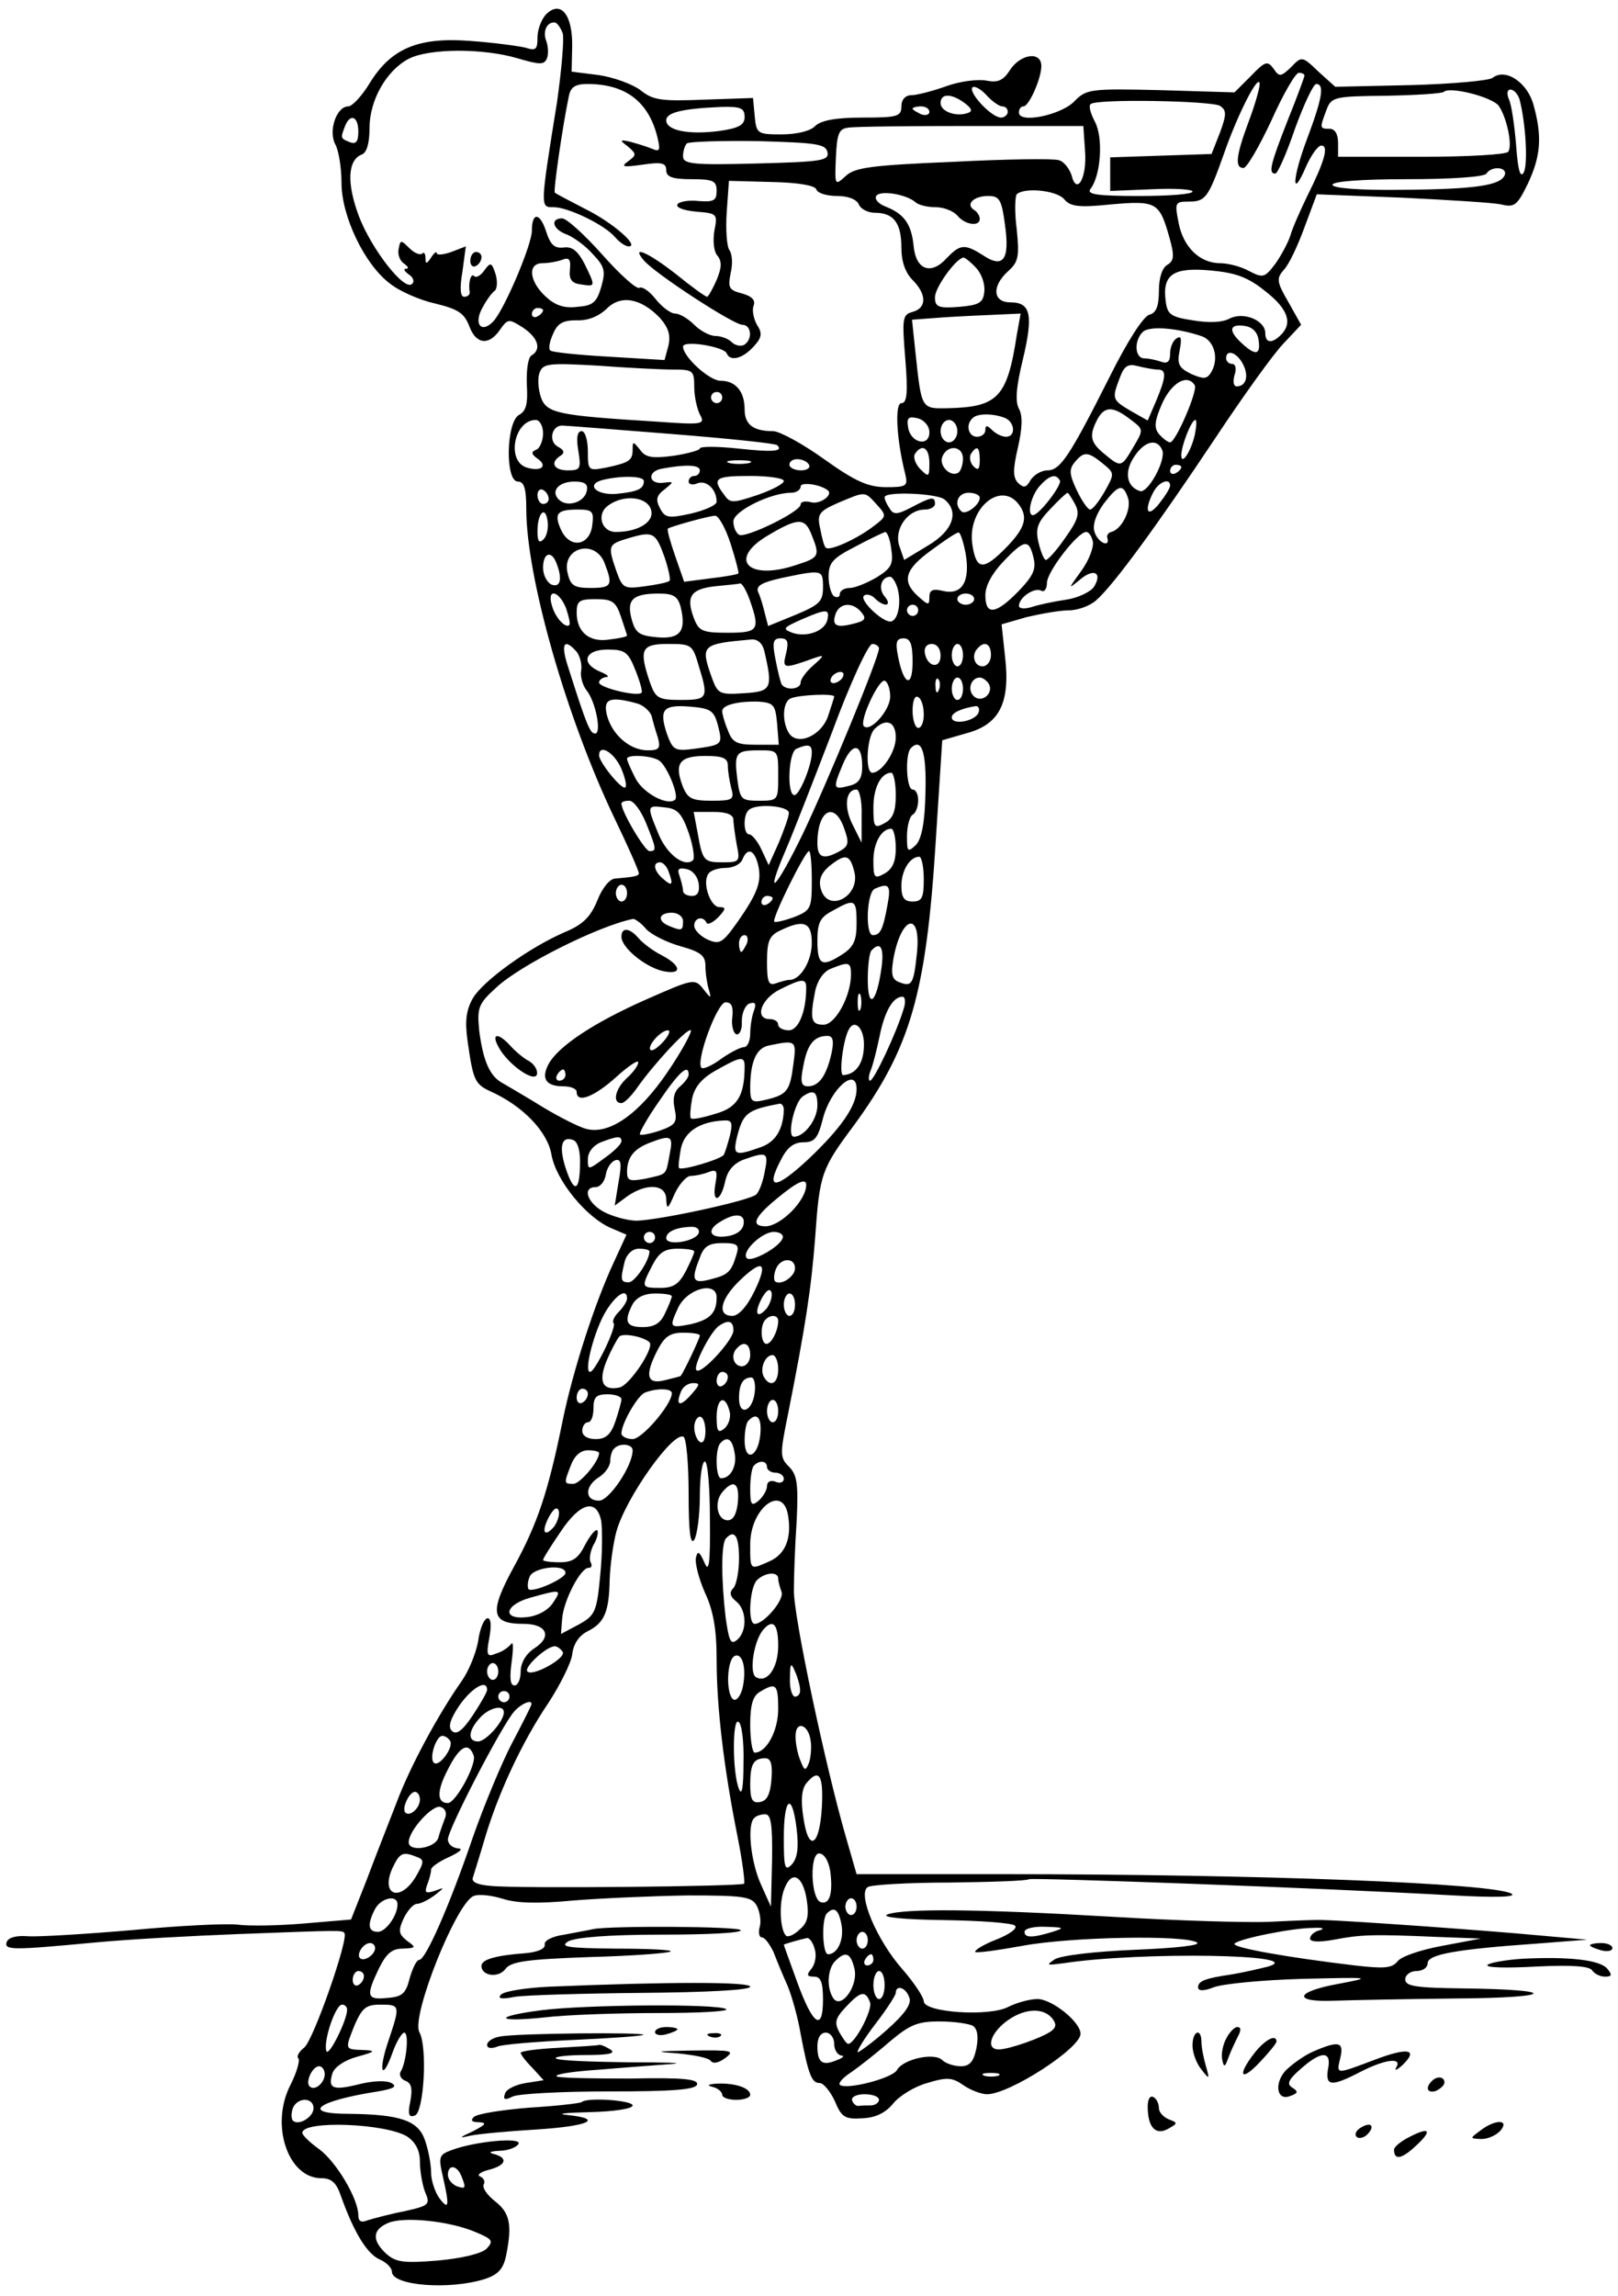 <svg xmlns="http://www.w3.org/2000/svg" viewBox="0 0 289 410" version="1.0"><path d="M97.6 2.5c-.9.9-1.6 2.8-1.6 4.2 0 2.2-.3 2.4-2.2 1.8-1.3-.3-5.7-.9-9.9-1.2-9.3-.7-14.1 1.4-17.9 7.6-1.4 2.3-3.1 4.1-3.8 4.1-2.1 0-3.6 4.4-2.3 6.8.6 1.1 1.1 4.2 1.1 6.9 0 5.9 4.1 14.5 8.6 17.9 1.7 1.4 5.4 3 8.1 3.6 4.1 1 5.2 1.7 6.1 4 1.2 3.3 3.5 3.6 5.5.7 1.4-2 1.6-2 4.1-.4 2.7 1.8 3.4 3.9 1.5 5-.6.4-.9 2.7-.8 5.2.2 3.4-.1 4.7-1.4 5.4-2.3 1.3-2.5 11.9-.2 11.9 1.1 0 1.5 1.2 1.5 4.9 0 12.1 7.1 37.1 15.7 55.1 2.5 5.2 4.5 9.7 4.4 10-.1.5-.9.6-4.2.9-1 0-2.4 1.8-3.2 3.9-1.2 2.9-2.5 4.3-5.9 5.7-6.4 2.8-14.4 8.6-16.3 11.7-1.2 2.1-1.5 4-1 7.6 1 7.1 1.3 7.8 4.1 9.1 5.8 2.6 10.2 7.2 10.9 11.3.8 4.6 6.2 11.2 10.6 13.1l2.8 1.2-2.3 5c-3.4 7.3-7.3 19.4-9.1 28.2-2.6 12.8-4.5 18.4-8.7 26.1-4.5 8.2-4.1 10.2 1.7 10.2 4.2 0 5.2 2.3 1.9 4.4-1.5 1-2.4 2.6-2.4 4.1 0 1.4-.5 2.5-1.1 2.5-.8 0-.9-1.4-.5-4.3.3-2.3.3-3.7-.1-3.1-.5.6-1.6 1.4-2.7 1.7-1.6.7-1.8.3-1.2-2.8.4-2.2.3-3.5-.3-3.5s-1.4 1.8-1.7 4.1c-.4 2.2-1.7 5.4-3 7.2-4 5.7-9.1 15-11.6 21.7-1.4 3.6-3.8 9.7-5.3 13.7l-2.8 7.1-8.3.7c-4.6.4-10 .5-12.1.2-2.1-.2-10.5.2-18.8 1-8.2.7-16.5 1.2-18.4 1.1-2.1-.2-3.6.2-3.9 1-.5 1.5.9 1.5 15.8.1 6.3-.6 17.8-1.2 25.5-1.5 18.5-.7 18.6-.7 19-.2.9.8-5.6 19.4-7.2 20.5-.9.7-1.4 1.6-1 1.9.3.4-.3 2.5-1.4 4.7-3.7 7.1-.5 16.7 5.5 16.7 1.8 0 2.7.8 3.5 3.2 2.4 6.7 4.7 10.3 6.9 11.3 1.2.5 2.2 1.5 2.2 2.2 0 2.5 10.3 3.3 16.6 1.3 2.4-.8 3.3-1.8 3.8-4.2 1.1-5.5.7-7.6-2-9.7-1.4-1.1-2.3-2.4-2-3 .3-.5 0-1.1-.6-1.4-.7-.2-.1-.8 1.5-1.2 3.1-.8 3.5-2.1 1-2.8-1.2-.3-.8-.5.9-.6 1.5 0 3-.6 3.4-1.2.8-1.3-7.8-.5-12 1.1-2.2.8-2.3 1.2-1.5 4.7 1.2 5.3 1.1 6.1-.6 3.9-.8-1.1-1.5-3.2-1.5-4.6 0-1.5-.5-4.1-1.1-5.8-1.2-3.5-4.4-4.6-13.6-4.7-8.7 0-5.7-2.3 5.2-4 2.9-.5 3.5-.9 2.4-1.5-.9-.5-3.3-.4-5.7.2-4.8 1.2-5.7.8-4.8-2 .4-1.1 2.2-2.3 4.4-2.9 3.3-.9 3.4-1.1 1-1.2-3.3-.1-3.2-.1-1.4-4.6 1.3-2.9 2-3.5 4.5-3.5 3.6 0 3.6.1 1.5 6.4-1.9 5.5-1.2 7.5.7 2.2.7-2 1.7-3.6 2.1-3.6.9 0 .4 5.2-.6 6.9-.4.6 0 1.4.8 1.7 1.1.4 1.3 1.4.9 3.6-.5 2.4-.3 3 .8 2.6 1.6-.5 2.3-12.2.8-14.9-1.5-2.8 6.6-23.1 9.7-24.3.9-.4 3.3-.1 5.2.5 2.5.8 6.3.9 12.6.3 5-.4 14.2-.8 20.4-.9 10.1 0 11.5.2 12.4 1.9.5 1 .8 2.7.5 3.7s-.1 1.9.4 1.9 1.4 1.2 2.1 2.7c.6 1.6 1.7 4.2 2.5 6 .7 1.7 1.8 5.5 2.3 8.5 1.4 7.4 2 8.8 3.4 8.8.7 0 1.9 1.5 2.7 3.2 1.2 2.9 1.8 3.3 4.9 3.1 2.3-.1 4.1-.9 5.5-2.6 1.1-1.4 3.9-3.1 6.1-3.7 3.6-1.1 4.5-1 6.5.4 1.3.9 3.2 1.6 4.2 1.6 4 0 16.7-8.2 16.7-10.8 0-2.1-5.1-6.2-7.7-6.2-1.3 0-3.6.6-5.2 1.4-3.4 1.8-15.1 1-15.1-1 0-.7-1.7-3.3-3.8-5.7-4.6-5.2-8.1-13.5-6.2-14.7.6-.4 7.2-.8 14.6-.8 7.5-.1 13.8-.3 14.2-.6.7-.3 51 1.5 75.9 2.9 7.4.4 11.2.3 10.3-.3-3.1-1.9-45.2-3.5-91.2-3.5H153l-1.9-6.6c-3.6-12.4-9.4-39.6-9.3-44.1 0-2.5.2-8.1.5-12.4.3-6.6.1-8.2-1.4-9.7-1.6-1.6-1.6-2.2-.2-9.1 3.2-16.1 4.2-22.7 4.9-31.8.8-11.4 1.1-12.2 6.9-20 10.1-13.8 12.9-23.5 14.6-50.2l1.2-18.6 4.5-1.3c5.8-1.6 7.7-5.5 6.7-13.8l-.6-5.6 4.5-1.3c2.6-.6 5.9-1.2 7.5-1.2s3.8-.8 4.9-1.8c3.1-2.7 10.9-13.4 21.1-28.7 5.1-7.7 10.7-15.5 12.4-17.2l3.1-3.3-2.3-4.1c-2.1-3.6-2.1-4.2-.8-5.7.9-.9 2.5-4.3 3.7-7.6l2.2-5.9 15.2.6c8.3.4 16.3.9 17.7 1.2 2.4.6 2.9.2 4.8-3.7 2.3-4.9 2.6-8.4 1-14.1-1.1-4-5-6.6-7.3-4.8-.6.5-7.2 1.1-14.6 1.3l-13.5.3-3-2.7c-2.9-2.8-3-2.8-4.9-.8-1.8 1.7-2.1 1.8-3.1.3-1.1-1.5-1.5-1.4-4.1 1.3l-2.9 2.9-13.2-.4c-12.7-.3-13.3-.2-15.5 2.1-2.5 2.4-9.8 3.9-9.8 1.9 0-.6.3-1.1.8-1.1 1 0 3.2-5 3.2-7.2 0-2.7-3.7-2.2-5.6.7-1.2 1.9-2.2 2.3-4.2 1.9-1.5-.3-4.7.1-7.2 1s-5.3 1.6-6.2 1.6c-1.1 0-1.8.8-1.8 2 0 1.8-.7 2-6.9 2-4.9 0-7.4.5-8.5 1.5-.8.9-3.3 1.5-6 1.5-4.3 0-4.5-.1-4.8-3.3l-.3-3.2-8.8.3c-7.6.3-9.1.1-11.3-1.7-1.5-1.1-4.8-2.3-7.5-2.7l-4.8-.6.1-4.5c.1-5.6-2-8.3-4.6-5.8zm2.9 3.4c.3 1-.2 6.6-1 12.3-3.1 19.2-3 18.8-.6 18.8 2.6 0 9.2 3.2 11 5.4.8.9 1.8 1.6 2.4 1.6 2 0-2.9-4.3-7.8-6.7-2.7-1.4-5.2-2.7-5.4-2.9-.3-.2 1.4-12 2.5-17.2.3-1.6 1.1-2.2 3.3-2.2 6.8 0 10.9 3.1 12.5 9.4.6 2.5.5 2.8-1.1 2.1-1-.4-2.7-.9-3.8-1.2-1.8-.4-1.9-.3-.3.9 1.5 1.3 1.5 1.5 0 2.6-1.4 1-.9 1.1 2.6.6 3.4-.5 4.2-.3 4.2 1 0 1.2 1.1 1.6 4.5 1.6 3.9 0 4.5.3 4.5 2.1 0 1.7-.5 2-3.2 1.8-1.8-.2-3.5.1-3.8.6-.3.6 1.2 1.1 3.4 1.3 3.7.3 3.8.4 3.2 3.4-.3 1.8-.1 3.7.5 4.4.9 1.1.8 2.2-.1 4.4-.7 1.6-1.5 3-1.7 3-.3 0-2.8-1.8-5.5-4-5.1-4-8.2-5.3-5.8-2.5 1.9 2.3 16 11.5 17.6 11.5s1.9 2.6.3 3.6c-.6.3-1.6.1-2.2-.5s-1.9-1.1-2.9-1.1-2.7-.9-3.8-2-2.6-2-3.4-2-2.4-1.2-3.5-2.6-2.4-2.3-2.9-2-3.5-2.4-6.6-5.9c-3.2-3.6-6.4-6.5-7.2-6.5-2.2 0-1.7 2 .9 2.9 1.2.5 3.3 2 4.6 3.5 2.1 2.2 2.3 3 1.5 5.8s-1.5 3.4-4.3 3.6c-2.4.3-4-.3-5.7-1.9-2.9-2.7-3.2-5.9-.5-5.9 1.1 0 2.7-.3 3.5-.6 1.2-.5 1.6-.1 1.4 1.7s.3 2.5 2 2.7c2.6.4 2.6.4.6-3.7-1.2-2.3-2.2-3.1-3.7-2.9-1.7.2-2.4-.5-3.2-3-1.1-3.3-2.5-3.3-2.5 0 0 2.5-4.8 13.8-6.8 16.1-2.2 2.4-3.7.6-2-2.4.7-1.3 1.7-2.7 2.2-3 .4-.4.5-1.7.1-3-.7-2.1-.9-2.1-2-.6-.6.9-1.5 1.4-1.8 1-.6-.6-1.1 1.2-.8 2.9 0 .5-.4.8-1 .8-.7 0-.8-1.6-.3-4.5l.6-4.5-2.6 1c-1.4.5-2.6.6-2.6.2s-.5 0-1 .8c-.8 1.2-1 1.2-1 .1 0-.8-.3-1.2-.6-.8-.4.3-1.4-.1-2.3-1-1.5-1.5-1.6-1.5-1.9.2-.2.9.2 2.1 1 2.6.7.5.9.9.3.9-.5 0-.3.4.5 1 .8.5 1.1 1.3.6 1.7-1.3 1.4-7.2-6.1-9.5-12.1-2.2-5.9-2-10 .5-11 .9-.3 1.4-2 1.4-4.7 0-5 3-10.3 7-12.4 3.7-1.9 13.3-1.9 19.4-.1 4.1 1.2 4.8 1.2 5.3 0 .3-.8.2-2.1-.1-3-.7-1.7 0-3.4 1.4-3.4.5 0 1.1.9 1.5 1.9zM233 13.5c0 .2-1.3 3.8-3 8-3.1 7.9-3.5 9.5-2.2 9.5.4 0 2-3.6 3.5-8 1.6-4.4 3.3-8 3.8-8 1.5 0 1.1 2.5-1.6 9.7-2.7 7.1-2.9 11.3-.2 5 .9-2 2.1-3.7 2.7-3.7 1.4 0 .6 2.8-2.5 9-1.2 2.5-2.6 5.6-3 7-.4 1.3-1.7 3.7-2.7 5.1-1.9 2.5-2.2 2.6-4.7 1.3-1.4-.8-3.8-1.4-5.2-1.4-3.6 0-6.6-2.9-7.4-7.3-.7-3.5-.6-3.7 1.8-3.7 3 0 3.5-.6 6.3-8.5 2.5-7.2 6.3-14.6 6.4-12.5 0 .8-.9 3.9-2 6.8-2.2 5.9-2.5 8.2-.9 8.2.6 0 2.8-3.8 5-8.5 2.1-4.7 4.3-8.5 4.9-8.5.5 0 1 .2 1 .5zM179 19c.6 0 1 .4 1 1 0 .5-.6 1-1.2 1-1.7 0-5.9-4.5-5.1-5.4.4-.3 1.5.3 2.5 1.4s2.3 2 2.8 2zm88.7-.1c1.4 2 2.5 7 1.7 8.2-.3.5-7.2.9-15.5.9H239v-2.5c0-1.6-.6-2.5-1.5-2.5-1.8 0-1.8-.1-.6-3.3.9-2.4 1.3-2.5 10.7-2.6 5.4-.1 10-.4 10.3-.7 1-1 8.6.9 9.8 2.5zm3.7-1.2c1.1 4.1 1.6 11.9.7 13.2-.6.9-1-.8-1.3-5-.3-3.5-.8-7.2-1.3-8.2-.4-1-.3-1.7.3-1.7s1.3.8 1.6 1.7zm-99.1.7c1.3 1 1.5 1.5.5 1.8-2.1.7-4.8-.3-4.8-1.8 0-1.8 2-1.7 4.3 0zm45.6.5c1.2.8 1.2 1.5 0 4.8l-1.5 3.8-9 .3-9.1.3v6l7.4-.3c4-.2 7.3 0 7.3.4 0 .5-4.3.8-9.6.8-7.6 0-9.4-.3-8.6-1.3 1.8-2.3 2.3-9 .8-11.9-.8-1.5-1.2-2.9-.8-3.2.9-1 21.6-.6 23.1.3zm-84.9 2c0 1.4-1 2-4.6 2.5-5.4.7-9.4-.1-9.4-1.9 0-1.4 2.8-2.1 9.8-2.4 3.5-.1 4.2.2 4.2 1.8zm33-.9c0 .5-.7.7-1.5.4-.8-.4-1.5-.8-1.5-1s.7-.4 1.5-.4 1.5.4 1.5 1zM64 23.5c0 1.8-.4 2.3-1.5 1.9-1.7-.7-1.7-.7-.9-2.8.9-2.4 2.4-1.9 2.4.9zm129.8 3.4c.4 4.9-1.5 8.1-2.4 4.4-.4-1.2-1.4-2.5-2.3-2.7-.9-.3-9.3-.2-18.8.3-14.5.6-17.6 1-19.2 2.5-2 1.8-2 1.8-1.8-3.2.2-4.3.5-5.2 2.2-5.4 1.1-.2 11-.3 22-.3h20l.3 4.4zm-46 .3c.3 1.5-1.1 1.7-12.7 2-11.4.3-13.1.1-13.1-1.3 0-.9.3-1.9.7-2.3.4-.3 6.1-.5 12.7-.4 10.4.3 12.1.5 12.4 2zm121 4c-.7 1.9-5 2.6-18.5 2.7-7.6.1-12.3-.3-12.3-.9s5.1-1 13.4-1c7.9 0 13.7-.4 14.1-1 .9-1.4 3.7-1.2 3.3.2zm-123 2.6c.2.7 1.9 1.2 3.7 1.2 2 0 3.5.6 3.9 1.5.3.8 1.6 1.5 2.9 1.5 3.3 0 4.7 1.8 4.7 6.2 0 2.5.7 4.5 2 5.8 2.5 2.5 2.6 5 0 5.7-1.8.5-1.9 1.1-1.3 8.4.5 6.1.3 7.9-.7 7.9-1.2 0-.9 6.4.7 12.7.5 2.1.2 2.3-3.4 2.3-3.2 0-5.5-1-11.1-5-3.9-2.8-8-5-9.1-5-3.6 0-5.1-1.2-5.1-3.9 0-3.2-1.6-5.1-4.3-5.1-2 0-6.7-4.3-6.7-6.1 0-1.2 7.3 0 7.8 1.2.6 1.5 2.8 1 4.8-1.2 1.5-1.6 1.6-2.4.6-3.9-.6-1.1-.9-2.6-.6-3.4.4-1-.3-1.7-2.1-2.2-2.3-.6-2.5-1-2-3.6.4-1.6.3-3.4-.2-4.1s-.7-3.7-.5-6.8l.4-5.6 7.6.2c4.7.1 7.7.6 8 1.3zm17.7 2.3c.5.5 2.1.9 3.6.9s3.2.7 3.9 1.5c1.4 1.7 4 2 4 .6 0-.6-.5-1.3-1-1.6-1.6-1-.1-2.5 2.5-2.5 2 0 2.4.6 3 5.1.9 6.3-.3 7.9-3.9 5.5-3.3-2.1-4.1-2-6.5.5-2.8 3.1-5.5 2.1-5.9-2.1-.4-4-1.7-5.8-5-7.1-1.3-.5-2-1.3-1.7-1.9.7-1.1 5.4-.3 7 1.1zm26.6-.5c1.1 1.3 2.6 1.5 8.4.9 8.1-.7 8.6-.4 10.4 6 .9 3.2.8 4.1-.4 4.8-.9.5-1.5 2.3-1.5 4.6 0 2.8-.5 4-1.7 4.3-1.1.3-4 4.9-7 10.9-7.2 14.3-8.9 16.9-11.2 16.9-1.1 0-2.4.8-3 1.7-.8 1.4-1.2 1.5-2.2.6-1-1-1-2.4-.1-6.3.8-3.5.9-5.7.2-7s-.5-3.9.7-8.8c1.9-8 1.4-10.2-2.2-10.2-3.2 0-3.4-2.9-.4-5.6 1.8-1.6 2-2.6 1.5-7.5-.4-3-.3-5.8 0-6.2 1.4-1.3 7.2-.7 8.5.9zm-15.7 12.3c1 1.1 1.6 3 1.4 4.3-.2 1.9-1 2.3-4.5 2.6-3.7.3-4.3 0-4.3-1.7 0-1.8 3.8-7 5.1-7.1.3 0 1.4.9 2.3 1.9zM226 52c4.1 3.2 4.9 5.7 2.8 7.8-1.6 1.6-2.8 1.5-2.8-.3 0-2.3-3.9-3.9-6.4-2.6-1.3.7-3.7.8-6.6.3-4-.6-4.5-1.1-4.8-3.5-.6-4.7 1.4-6 8-5.4 4.5.4 6.7 1.2 9.8 3.7zm-108.2 4.7c1.6 1.8 2 3.1 1.6 5l-.7 2.6-9.9-.6c-5.5-.3-10.2-.8-10.5-1.1-.4-.3-.1-1.7.5-3 .8-1.9 1.8-2.4 4.2-2.4 2 .1 3.9-.7 5.3-2 2.5-2.6 6.1-2 9.5 1.5zM97 55.4c0 .3-.4.8-1 1.1-.5.3-1 .1-1-.4 0-.6.5-1.1 1-1.1.6 0 1 .2 1 .4zm84.6 4.5c-1.7 11.1-3.4 12.8-12.3 13-4.8.1-4.7.2-5.8-10.1l-.6-5.7 5.3-.4c2.9-.2 7.3-.4 9.7-.5l4.4-.2-.7 3.9zm33.2.2c2.2.9 3 4.2 1.4 6.6-.7 1-1.3 1-3.4.1-2.2-1.1-2.6-1.7-2.1-4.2.4-2.1.3-2.7-.5-2.2-.7.4-1.2 1.6-1.2 2.8 0 1.4-.5 1.8-1.6 1.4-.9-.3-2.2-.6-3-.6-1.7 0-1.9-3.1-.3-4.7 1.2-1.2 6.4-.7 10.7.8zm10 .6c.4 2.7-.5 2.9-3 .6-2.4-2.2-2.3-3.5.5-3.1 1.4.2 2.3 1.1 2.5 2.5zM222 65c1.1 2.1.6 4-1.1 4-.6 0-.7-.9-.4-2 .4-1.1.2-2-.4-2s-1.1-.5-1.1-1c0-1.7 1.9-1.1 3 1zm-101.7 1c3.5 0 3.7.2 3.7 3.1 0 1.7.5 3.9 1 4.9 1 1.8.6 1.9-7.7 1.3-17.8-1.1-19.7-1.5-20.7-4.4-.5-1.5-.6-3.5-.2-4.4.6-1.6 1.7-1.7 10.4-1.2 5.3.4 11.4.7 13.5.7zm86.5 0c1.6 0 1.5 1.3-.3 5.6l-1.5 3.5-3-1.7c-3.4-2-3.4-2.2-2-5.9.8-2.2 1.5-2.6 3.3-2.1 1.2.3 2.8.6 3.5.6zm6.6 2.8c.6.9-3.4 10.2-4.4 10.2-.4 0-1.3-.7-2-1.5-.9-1.1-.8-2.3.6-5.5 1.7-3.7 4.5-5.3 5.8-3.2zM129 71c0 .5-.4 1-1 1-.5 0-1-.5-1-1 0-.6.5-1 1-1 .6 0 1 .4 1 1zm72.9 3.9c2.4 1.8 2.4 1.8.5 5-2.1 3.6-2.2 3.6-5.1 1.2-2.6-2.1-2.8-3.3-1.3-6.2 1.3-2.4 2.8-2.4 5.9 0zM166 77.2c0 2.7-3.4 1.9-3.8-.9-.3-1.7.1-2 1.7-1.6 1.2.3 2.1 1.4 2.1 2.5zm13.4-2.6c1.9.7 2.1 3.4.3 3.4-.7 0-1.8-.5-2.5-1.2-.9-.9-1.2-.9-1.2 0 0 .7-.7 1.2-1.5 1.2-1.5 0-2.1-2.1-.8-3.3.8-.9 3.6-.9 5.7-.1zM97 77.4c0 1.3-.6 2.7-1.2 2.9-1 .4-.9.8.2 1.6 1.9 1.3.7 2.4-1.9 1.6-3.7-1.1-2.3-8.5 1.6-8.5.7 0 1.3 1.1 1.3 2.4zm74-.4c0 1.1-.7 2-1.5 2s-1.5-.9-1.5-2 .7-2 1.5-2 1.5.9 1.5 2zm42.4.7c-.7 3-2.4 5.5-2.4 3.6 0-1.7 1.8-6.3 2.5-6.3.3 0 .2 1.2-.1 2.7zm-93.5-.2c10.1.8 18.7 1.7 18.9 2 1.2 1.1-.6 1.3-7 .6-3.8-.4-6.8-.4-6.8 0 0 .3-2.1.9-4.7 1.3-3.9.5-5 .3-6-1.1-1.2-1.5-1.3-1.5-1.3-.1 0 2-.5 2.4-4.7 3.3-3.2.6-3.3.6-3.3-2.9 0-2-.5-3.6-1.1-3.6-.8 0-1 1.2-.6 3.5.5 3.2.4 3.5-1.9 3.5-2.5 0-3.2-1.4-1.3-2.6.8-.5.7-1-.4-1.6-1.8-.9-1.2-3.8.7-3.8.6 0 9.4.7 19.5 1.5zm87.7 2.9c.7 1.8-2.6 7.8-4 7.3-2.4-.8-2.8-3.4-1.1-6 1.9-3 4.2-3.5 5.1-1.3zM166 82.7c0 2.5-.1 2.6-1.6 1.1-.9-.9-1.3-2.1-1-2.7 1.3-2 2.6-1.1 2.6 1.6zm6-.8c0 1.1-.4 2.2-.8 2.5-1.4.9-3.5-1.2-2.9-2.8.9-2.3 3.7-2 3.7.3zm3 .3c0 1.6-.3 1.9-1.1 1.1-.6-.6-.8-1.6-.5-2.2 1.1-1.7 1.6-1.3 1.6 1.1zm22 .6c2.1 1.7 2.1 1.8.3 5-1 1.7-2.1 3.2-2.6 3.2-.4 0-1.5-1.6-2.4-3.5-1.3-2.8-1.4-3.7-.3-5 1.6-1.9 2.3-1.9 5 .3zm-63.2-.1c-1 .2-2.6.2-3.5 0-1-.3-.2-.5 1.7-.5s2.7.2 1.8.5zm10.7.3c.3.5-.3 1-1.4 1-1.2 0-2.1-.5-2.1-1 0-.6.6-1 1.4-1s1.8.4 2.1 1zM125 84c0 .5-.4 1-1 1-.5 0-1 .4-1 1 0 .5.7.7 1.6.3 1.6-.6 3.4 1.1 3.4 3.3 0 .6-2 1.5-4.5 2.1-4.1.9-4.7.8-5.6-.9-.8-1.5-.7-2.3.8-3.4 1.7-1.4 1.7-1.4-.1-1.2-2.8.4-3.1-2-.4-2.5 4.3-.8 6.8-.7 6.8.3zm86-.6c0 .3-.4.8-1 1.1-.5.3-1 .1-1-.4 0-.6.5-1.1 1-1.1.6 0 1 .2 1 .4zm-96 2.5c0 1.4-1 1.9-4.9 2.3-3.6.3-5.6-1.7-2.4-2.5 3.3-.8 7.3-.7 7.3.2zm25 0c0 .5-2.1 1.6-4.7 2.5-4.5 1.5-4.9 1.5-6-.1-2.2-2.9-1.5-3.3 4.7-3.3 3.3 0 6 .4 6 .9zm49.3-.1c.5.7-3.7 6.2-4.8 6.2s-.4-3.4 1.2-5.2c1.7-1.9 2.9-2.3 3.6-1zm-84.5 1.9c-.4 2-3.5 3-5 1.5s0-3.2 2.8-3.2c1.9 0 2.5.5 2.2 1.7zm43.1-.1c.9.8-1.4 2.5-3 2.1-1.1-.3-1.9-.1-1.9.4 0 1.3-9.9 6.1-11 5.4-.6-.4-1-1.4-1-2.4 0-1.8 6.6-5.1 10.3-5.1.9 0 1.7-.5 1.7-1.1 0-.9 3.6-.4 4.9.7zm61.1-.9c0 .5-.9 1.9-2 3.3-2.1 2.6-2.7 1.2-1-2.1 1-1.9 3-2.6 3-1.2zM98 89.1c0 .5-.4.9-1 .9-.5 0-1-.7-1-1.6 0-.8.5-1.2 1-.9.6.3 1 1 1 1.6zm103.5-.1c.6 2-1.1 5.5-3 6-.5.1-.9.6-.7 1.1.5 1.8-1.7.8-2.3-1.1-.4-1.2.2-3 1.6-5 2.7-3.5 3.5-3.7 4.4-1zm-44.9 1.1c1.8 2 1.8 2.1-.6 3.9-3 2.3-7.9 4.5-8.5 3.8-.3-.2-.7-1.8-1-3.4-.6-2.6-.2-3.1 3.2-4.6 5-2.1 4.7-2.1 6.9.3zm12.1-.9c2.7 2.2 1.5 5.6-2.9 8.2l-4.3 2.6-.9-2.6c-.9-2.9 1.5-6.4 4.6-6.4 1 0 1.8-.5 1.8-1 0-1.4-.6-1.3-4.2.6-2.5 1.3-3.2 1.4-3.9.2-.5-.7-.9-1.6-.9-2 0-1.1 9.4-.7 10.7.4zm6.3-.3c0 1.3-2.6 3.2-3.3 2.4-1.4-1.3-.6-3.3 1.3-3.3 1.1 0 2 .4 2 .9zm7.2 1.5c1.4 2.1.8 4-2.4 7.3-4.1 4.2-5.4 4.2-6.1-.3-1.1-6.6 5.3-11.9 8.5-7zm9.8-.4c.9 1.7.6 2.8-1.7 6-1.5 2.2-3.1 4-3.5 4-.3 0-.9-1.4-1.3-3.1-.6-2.5-.2-3.6 2.1-6 1.5-1.6 2.9-2.9 3.1-2.9.1 0 .7.9 1.3 2zm-75.7 1.1c.6 2.1-2.3 3.9-6.3 3.9-2.6 0-3.5-3.2-1.4-4.7 2.8-2.1 7.1-1.6 7.7.8zm-19.2 5.2c-.8.8-1.1.4-1.1-1.4 0-3.3 1.4-4.7 1.8-1.9.2 1.2-.1 2.7-.7 3.3zm8.7-2.6c-.4 3.8-4 4.4-5.6.9-1.3-2.9-.7-3.6 3-3.6 2.6 0 2.9.3 2.6 2.7zm24.7 3.4c.9 2.8 1.5 5.2 1.4 5.3-.2.2-2.5.6-5.1.9l-4.6.6-1.6-4.6c-.9-2.6-1.5-4.7-1.3-4.9.3-.3 7-2.2 8.4-2.3.6-.1 1.9 2.2 2.8 5zm14.5-1.5c1.5 3.7 1.3 4-2.8 5.3-8.6 2.9-12.3-1-5-5.3 5.4-3.2 6.6-3.2 7.8 0zm-26.3 3.9c.7 2.1 1.1 4 .9 4.2-.2.3-2.2.7-4.4 1-3.7.5-4 .4-5.1-2.7-1.6-4.6-1.5-4.8 2.2-5.9 4.4-1.3 4.8-1 6.4 3.4zm40.5-1.4c.4 2.6 0 3.4-2.6 5-1.7 1-3.9 1.9-4.8 1.9-1 0-1.8.5-1.8 1.1 0 .5-.4.7-1 .4-.5-.3-1-1.9-1-3.5 0-2.5.7-3.3 4.8-5.4 2.6-1.4 5-2.5 5.3-2.6.4 0 .9 1.4 1.1 3.1zm13.3.9c.8 4.9-.7 7.4-4.2 6.5-1.7-.4-2.3-.1-2.3 1.1 0 1.6-.2 1.5-2-.1-3-2.7-2.4-4.8 2.3-8.2 2.3-1.7 4.5-3.2 4.9-3.2.3-.1.9 1.7 1.3 3.9zm22.7-2.3c.2 1-.7 3.4-2.1 5.3-2.3 3.2-2.4 3.3-.3 1.6 2.5-2.2 4.2-1.4 2.6 1.2-.6.9-2.9 2-5 2.3s-4.9.9-6.1 1.3c-1.3.4-2.3.3-2.3-.2 0-1.5 2.8-3.4 4-2.7.5.3 1-.3 1-1.4 0-2 5.5-9.1 7-9.1.5 0 1 .8 1.2 1.7zm-10.6 2.9c.5 2 0 3.2-2.7 6-4 4.1-5.9 4.4-5.9.7 0-1.7 1.2-3.9 3.2-6 3.8-4 4.6-4.1 5.4-.7zm-76.6 1c1.5 3.9 1.3 4.4-2.5 4.4-2.9 0-3.6-.4-4.1-2.6-1.2-4.6 4.9-6.3 6.6-1.8zm-8.6 0c1.1 2.8.7 4.4-.9 3.8-.8-.4-1.5-1.7-1.5-3 0-2.7 1.5-3.2 2.4-.8zm47.6 4.3c0 2.5-.6 3.1-4.9 4.9l-4.9 2-.6-2.3c-.3-1.3-.8-3-1.2-3.8-.4-1.1.7-1.7 4.3-2.5 7.2-1.5 7.3-1.5 7.3 1.7zm13.4.5c.6 2.6-.1 5.6-1.4 5.6-1.5 0-5.5-3.8-4.7-4.6.4-.4 1.3-.2 1.9.4 1.7 1.7 3.3 1.5 1.8-.3-1.2-1.4-.6-3.5 1-3.5.4 0 1.1 1.1 1.4 2.4zm-26.5 1.7c1.9 5.4 1.6 5.9-3.9 5.9-4.6 0-5.2-.3-6.1-2.7-1.4-3.8-.5-5.1 3.8-5.6 2.1-.2 4.1-.4 4.5-.5.3-.1 1.1 1.2 1.7 2.9zm-32.8 1.5c.5 1.5.8 2.8.6 3-.6.7-2.5-1.2-3.1-3.4-1-3.2 1.2-2.8 2.5.4zm20.5-.1c1 4.2-.1 5.7-4.3 5.3-3.1-.3-3.8-.7-4.5-3.3-.9-3.4.2-4.5 4.9-4.5 2.6 0 3.4.5 3.9 2.5zM174 107c0 .5-.7 1-1.5 1s-1.5-.5-1.5-1c0-.6.7-1 1.5-1s1.5.4 1.5 1zm-63.1 3.1c.6 1.8 1.1 3.3 1.1 3.4 0 .2-1.4.5-3.1.7-3.6.6-5.9-1.3-5.9-4.8 0-2.1.5-2.4 3.4-2.4s3.6.4 4.5 3.1zm43-.7c.9 1.1.6 1.5-1.5 2-3.1.8-3.9.3-3.1-1.9.8-1.9 3.1-2 4.6-.1zm10.1-.4c0 .5-.4 1-1 1-.5 0-1-.5-1-1 0-.6.5-1 1-1 .6 0 1 .4 1 1zm-16.2 1.6c-.4 2.1-3.7 3.3-6.3 2.4-1.8-.7-1.6-.9 1.5-2.3 4.6-2 5.2-2 4.8-.1zm-11.3 5.6c1.6 6.8 1.3 7.3-3.6 7.6-4.5.3-4.7.1-5.8-2.9-2-5.7-1.8-5.9 7.1-6.7 1.1-.1 2 .7 2.3 2zm3.9.5c-.7 2.8-.5 2.8 5.1.8 1.8-.6 1.8-.5-.2 1.3-1.3 1.1-2.3 2.5-2.3 3.1 0 1.2-2.6 1.5-3.4.3-.2-.4-.7-2.4-1.1-4.5-.6-3-.4-3.7.9-3.7s1.5.6 1 2.7zm22.6 1.5c0 4.8-1.6 4.2-2.6-1-.5-2.5-.3-3.2 1-3.2 1.2 0 1.6 1 1.6 4.2zm-60-1.8c.6.8 1 2.3.8 3.4-.2 1 .3 2.6.9 3.4 1.7 2 2.8 7.8 1.6 7.8-.9 0-1.5-1.4-4.8-11.8-1.4-4.2-.8-5.4 1.5-2.8zm21.8 2.5c1.8 5.8 1.6 6.1-3.2 6.1-4 0-4.5-.3-5.5-3.1-2-5.9-1.6-6.9 3.2-6.9 4.2 0 4.4.1 5.5 3.9zm32.2-3.1c0 1.6-9.2 23.9-13.6 33.1-4.8 9.9-7 12.1-3.1 3 1.3-3 5-12.5 8.3-21.1 3.2-8.7 6.5-15.8 7.2-15.8.6 0 1.2.4 1.2.8zm11 1.3c0 2.4-2.3 2.1-2.8-.4-.2-1 .3-1.7 1.2-1.7 1 0 1.6.9 1.6 2.1zm4-.1c0 1.1-.4 2-1 2-.5 0-1-.9-1-2s.5-2 1-2c.6 0 1 .9 1 2zm5 0c0 1.1-.7 2-1.5 2-1.5 0-2.1-2.1-.8-3.3 1.2-1.3 2.3-.7 2.3 1.3zm-63.5 2.7c.8 2 1.3 3.8 1.1 4-.7.8-7.6-.9-7.6-1.8 0-.5.6-.9 1.3-1 .6 0 .2-.4-1-.9-3.7-1.5-2.9-4 1.2-4 3.1 0 3.7.4 5 3.7zm37 1.3c-.3.5-1.1 1-1.6 1-.6 0-.7-.5-.4-1 .3-.6 1.1-1 1.6-1 .6 0 .7.4.4 1zm8.5 3.4c0 2.4-3.5 6.4-4.7 5.3-.9-.9 2.8-8.8 3.8-8.1.5.3.9 1.5.9 2.8zm8.7-1.2c-.3.8-.6.5-.6-.6-.1-1.1.2-1.7.5-1.3.3.3.4 1.2.1 1.9zm4.3-.2c0 1.1-.4 2-1 2-.5 0-1-.9-1-2s.5-2 1-2c.6 0 1 .9 1 2zm4.6-.9c1 1.7-1.3 3.6-2.7 2.2-1.2-1.2-.4-3.3 1.1-3.3.5 0 1.2.5 1.6 1.1zm-27.6 2.3c0 .1-.5 1.7-1.1 3.5-1.2 3.5-5.5 5.4-7 3-1.3-2.1-1.1-5.7.4-6.2 1.4-.6 7.7-.9 7.7-.3zm16 3.2c0 1.3-.4 2.4-1 2.4-.5 0-1-1.4-1-3.1s.4-2.8 1-2.4c.6.3 1 1.7 1 3.1zm-51.3-2c1.2.3 2.4 1.4 2.7 2.3.2.9.7 2.6 1.1 3.8.5 1.9.3 2.3-1.8 2.3-3.2 0-6.4-2.8-7.3-6.3-.7-2.9.5-3.4 5.3-2.1zm25.1 3.6l.3 3.8H135c-3.4 0-4.2-.4-5-2.6-.6-1.4-1-2.9-1-3.4 0-1.1 2.8-1.8 6.5-1.7 2.7.2 3 .6 3.3 3.9zm-10.6.2c.9 3.6.9 3.6-4 4.3-3.7.5-4 .3-5.1-2.7-1.4-4.3-.7-5.2 4.2-4.8 3.6.3 4.2.7 4.9 3.2zm46.6-2.2c-.5 1.6-4.8 2.4-4.8.9 0-.8 1.7-1.6 4.3-2 .5 0 .7.5.5 1.1zm-14.8 4.5c0 2.6-2.5 6.3-4.2 6.3-1.3 0-1-6.4.4-7.8 2-2 3.8-1.4 3.8 1.5zm-15 2.7c0 2.3-2.2 7.6-3.1 7.6-1.4 0-1.1-7.8.4-8.3 2.1-.9 2.7-.7 2.7.7zm9 2.5c0 2.1-.6 3-2.2 3.4-3 .8-3.1.6-1.3-3.7 1.7-4.1 3.5-4 3.5.3zm11.3 4.6c-.1 5.5-.7 8.3-1.7 9.4-1.5 1.4-1.6 1.2-1.6-1.6 0-1.8.5-3.5 1-3.8.6-.3 1-1.5 1-2.6 0-1-.4-1.9-1-1.9-1.1 0-1.4-6.3-.3-7.4 1.9-1.9 2.8.6 2.6 7.9zm-54.4-4.4c.7 1.6 1.1 3.2.8 3.5-.6.6-4.7-4.5-4.7-5.7 0-2.1 2.6-.6 3.9 2.2zm28.1 1.4c0 4.4 0 4.5-3.4 4.5-3.2 0-3.4-.2-3.9-3.8-.6-4.8-.3-5.2 3.9-5.2 3.4 0 3.4 0 3.4 4.5zm-21.3-2.7c1.4.9 3.6 6.2 2.9 7-1.3 1.2-5.7-1.1-7.1-3.8-.8-1.6-1.5-3.1-1.5-3.5 0-.8 4.3-.6 5.7.3zm12.3.9c0 1 .3 2.8.6 4 .6 2.1.3 2.3-3.5 2.3-3.6 0-4.3-.4-5.2-2.7-1.5-4-.5-5.3 4.1-5.3 3.1 0 4 .4 4 1.7zm30 5.3c0 2.9-.5 4.2-2 5-1.8 1-2 .8-2-2.8s1.4-6.2 3.2-6.2c.4 0 .8 1.8.8 4zm-6.1 3.7v4.8l-1.6-3.2c-1.6-3.1-1.3-6.3.7-6.3.5 0 1 2.1.9 4.7zm-38.5 1.3c1.9 4.7 1.9 5 .6 5-.8 0-5-7-5-8.5 0-.3.6-.5 1.4-.5s2.1 1.8 3 4zm7.6 1.7c.8 2.3 1.1 4.5.8 4.9-1.5 1.4-4.7-1-6.2-4.7-2.1-5.1-2.1-5.1 1.2-4.7 2.2.2 3 1.1 4.2 4.5zm17.9-3.5c0 .7-.9 3.1-1.8 5.3l-1.8 4-1.3-2.8c-.7-1.5-1.7-2.7-2.2-2.7-1 0-1.1-3.4-.1-4.3 1.2-1.3 7.3-.8 7.2.5zm-9.9 1.2c0 .7.3 2.8.6 4.5.6 2.9.5 3.1-2.4 3.1-3.5 0-3.7-.2-4.6-5.3l-.7-3.7h3.6c2.3 0 3.5.5 3.5 1.4zm19.8 1.6c.9 2.5.8 3.1-.8 4-2.9 1.6-4 1.2-4-1.4 0-6 3.1-7.6 4.8-2.6zm9.2 3.5c0 2.4-.6 3.7-2 4.5-1.8 1-2 .8-2-2.3s1.4-5.7 3.2-5.7c.4 0 .8 1.6.8 3.5zm-24.6 2.9c.7 3 0 5-3.7 10.3-2.7 3.8-3.2 4-5.3 3.1-1.3-.6-2.4-1.7-2.4-2.5 0-1.4 1.6-1.8 2.2-.5.2.4 1.1 0 2.1-1 1.4-1.5 1.4-1.8.2-1.8-1.6 0-3.1-4.3-2-5.9.3-.6 1.7-1.1 3.1-1.1s2.7-.7 3-1.5c.9-2.2 2.1-1.8 2.8.9zm9.6 2.9c0 5-.2 5.3-3.2 6.5-1.7.6-3.3 1-3.5.8-.5-.5 5.5-12.6 6.2-12.6.3 0 .5 2.4.5 5.3zm7.6-1.6c1.1 4.4-4.8 7.5-6 3-.4-1.5 0-2.7 1.5-4 2.9-2.3 3.7-2.2 4.5 1zM165 157c0 3.3-.3 4-2 4-1.5 0-2-.7-2-2.8 0-2.7 1.5-5.2 3.2-5.2.4 0 .8 1.8.8 4zm-45.6-1.4c.9 2.4.7 2.8-.9 1.4-1.7-1.4-2-3-.6-3 .5 0 1.2.7 1.5 1.6zm5.4 2.2c.2 1.5-.2 2.2-1.2 2.2-.9 0-1.6-.4-1.6-.9s-.3-1.7-.6-2.6c-.5-1.3-.2-1.6 1.2-1.3 1.1.2 2 1.3 2.2 2.6zm-12.8 1.7c0 .8-.4 1.5-1 1.5-.5 0-1-.7-1-1.5s.5-1.5 1-1.5c.6 0 1 .7 1 1.5zm46.5 2.2c-.8 4.4-1.3 5.3-2.6 5.3-1.4 0-1.1-7.8.4-8.3 2.5-1.1 2.9-.6 2.2 3zm-20.5-1.3c0 .3-.4.8-1 1.1-.5.3-1 .1-1-.4 0-.6.5-1.1 1-1.1.6 0 1 .2 1 .4zm15 4.5c0 3-.5 4.2-2.5 5.5-3.7 2.4-4.5 2-4.5-2.4 0-3.3.5-4.2 2.8-5.4 3.9-2.2 4.2-2 4.2 2.3zm-31-.4c0 1.7-.2 1.8-2.4.9-2.3-.9-2-2.4.4-2.4 1.1 0 2 .7 2 1.5zm-6.6 1.4c.9 1 3.7 2.4 6.2 3.1 3.6 1 4.4 1.7 4.4 3.5 0 1.3.3 3.2.6 4.2.5 1.7.4 1.7-1-.1-1.5-1.9-1.8-1.8-10.2 1.9-9.5 4.2-15.7 8.4-17.4 11.5-1.4 2.6-.5 4 2.6 4 1.3 0 2.4.4 2.4 1 0 2.1 3.1.9 7-2.6 2.2-2 4-3.2 4-2.7 0 .6-.9 1.8-2 2.8-2.1 1.9-2.7 4.5-1 4.5.5 0 1.7-1.2 2.7-2.6 3-4.3 9.1-10.9 9.7-10.4.2.3-1.6 3.7-4.2 7.5-5.1 7.5-10.4 11.2-14.5 10.1-1.2-.3-4.6-2-7.6-3.8-2.9-1.8-6.2-3.7-7.2-4.3-2.4-1.2-3.6-4-4.3-9.4-.4-4.1-.2-4.8 3-7.7 4.2-4 18.4-11.1 24.5-12.3.3 0 1.4.7 2.3 1.8zm29.6 2.5c0 3.2-2 6.6-4 6.6-.5 0-1.5.3-2.4.6-1.3.5-1.6-.2-1.6-3.8 0-3.7.4-4.7 2.3-5.6 4.3-2.1 5.7-1.5 5.7 2.2zm18.8 1.6c-.6 5.8-.9 6.3-3.2 5.4-1.3-.5-1.5-1.4-1-4.3 1.4-7.5 4.9-8.5 4.2-1.1zm-30.4-1.5c-.4.8-.8 1.5-1 1.5s-.4-.7-.4-1.5.4-1.5 1-1.5c.5 0 .7.7.4 1.5zm24 4.7c-.9 6.1-2.4 7.1-2.4 1.7 0-2.5.3-4.9.7-5.2 1.6-1.7 2.3-.4 1.7 3.5zm-5.4.8c0 3.9-2.8 9-4.9 9-2.2 0-2.5-.9-1.5-6 .4-1.9 1.5-3.5 2.8-4 3.2-1.3 3.6-1.2 3.6 1zm-8 2.4c0 4.3-1.4 7.6-3.1 7.6-1.1 0-1.9-.5-1.9-1 0-.6-.7-1-1.5-1-2.8 0-1.6-3.6 1.8-5.3 4-2 4.7-2 4.7-.3zm9.7 3.8c-.3.7-.5.2-.5-1.2s.2-1.9.5-1.3c.2.7.2 1.9 0 2.5zm7.7 0c-1.3 4.3-5.3 12.8-6 12.8-.3 0-.3-.8.1-1.8.4-.9 1.1-3.7 1.6-6.1.9-4.5 2.4-7.1 4.1-7.1.5 0 .6 1 .2 2.2zm-30.6 1.5c-.2 1.4.2 2.8.7 3 .6.2 1.1-.9 1-2.3 0-1.5.6-2.9 1.4-3.2 1-.3 1.2 0 .8 1.2-.4 1-.7 2.9-.7 4.2s-.5 2.4-1.1 2.4-2.4.9-4.1 2.1c-1.6 1.2-3.2 1.9-3.5 1.6-1.1-1.1 2.8-11.7 4.3-11.7 1.1 0 1.4.8 1.2 2.7zm23.5 5.3c-.1 3-1.5 4.9-3.7 5-.8 0 0-6.6 1.1-8.3 1.1-1.8 2.8.2 2.6 3.3zm-35.8-1c-1 1.1-2 1.8-2.3 1.5-.7-.6 1.8-3.5 3.1-3.5.5 0 .2.9-.8 2zm30 2.2c-.9 3.9-2.2 5.8-4.2 5.8-1.2 0-1.4-.8-.8-3.7.7-3.8 1.9-5.3 4.3-5.3 1 0 1.2.9.7 3.2zm-6.8 1.9c-.6 4.7-1.1 5.4-4.9 6.3-2.5.6-2.8.4-2.8-2.1 0-4.7 1.1-7.2 3.4-7.6 4.8-1 4.9-.9 4.3 3.4zm-8.7.3c0 5.3-1.3 7.4-5.2 8.5-2.2.7-4.2 1.1-4.4.8-.2-.2-.1-1.7.2-3.4.4-2.1 1.7-3.7 4.2-5.1 4.4-2.5 5.2-2.7 5.2-.8zm-32 1.6c0 .5-.5 1-1.1 1-.5 0-.7-.5-.4-1 .3-.6.8-1 1.1-1 .2 0 .4.4.4 1zm22-.1c0 .5-.7 1.4-1.5 2.1-1.1.9-1.4 2.2-1 4 .5 2.4.2 2.9-2.6 3.9-1.8.6-3.4.9-3.6.7s1.3-2.9 3.4-5.9c3.6-5.3 5.3-6.8 5.3-4.8zm30 2.6c0 3-2.8 7-8.6 12.5-5.9 5.5-7.8 5.6-4.9.1 1.1-2.2 2.3-3.1 4-3.1 2 0 2.6-.7 3.5-4.3 1.4-5.3 6-9.3 6-5.2zm-7 2.9c0 2.5-2.3 5.6-4.2 5.6-1.3 0 .1-6.2 1.6-7.2 1.9-1.3 2.6-.9 2.6 1.6zm-6 .8c-.1 3.5-1.5 5.8-4.2 6.7-4.5 1.6-4.9 1.4-4.2-1.7 1.1-4.4 1.8-5 7.7-6.1.4 0 .7.5.7 1.1zm-9.6 4.5c-.4 1.6-.9 3.1-1.1 3.5-.4.8-7.5 2.9-8 2.4-.2-.1 0-1.7.3-3.4.6-3.1 3.4-4.9 7.7-5.1 1.4-.1 1.6.4 1.1 2.6zm-26.8 5.4c-.1 4.8-1.1 5-2.6.4-1.2-3.8-.7-5.7 1.4-4.9.8.3 1.3 2 1.2 4.5zm7.4-4.3c0 .5-1.3 1.8-3 3-3 2.2-3 2.2-3 .2 0-1.2.9-2.4 2.3-3 2.9-1.1 3.7-1.2 3.7-.2zm8.6 2.4c-.7 3.8-.4 3.4-4.3 4.3-2.8.5-3.3.4-3.3-1.2 0-2.6 1.2-4.1 4-5.2 3.9-1.5 4.3-1.3 3.6 2.1zm17 3c-.3 1.8-1 3.6-1.5 4.1-1.1 1.1-17.3 4.6-21.4 4.7-1.5 0-4.1-.7-5.7-1.5-3.1-1.6-4.1-4.5-1.6-4.5.8 0 1.6-1 1.8-2.2s.9-2.3 1.7-2.6c1-.3 1.2.5.6 3.8l-.7 4.3 2.3-1.7c3.5-2.4 6.9-2.1 6.9.6.1 1.9.3 1.8 1.5-1 .8-1.7 2.1-3.2 2.9-3.2s2.2-.3 3.2-.7c1.4-.5 1.6-.2 1.2 2-.7 3.7.9 3.4 1.7-.2.4-2 1.5-3.3 3.3-4 4.2-1.5 4.5-1.3 3.8 2.1zm7.4 2.4c0 2.8-4.5 7.3-7.2 7.4-2.8 0-2.1-1.6 1.9-4.9 3.6-3 5.3-3.8 5.3-2.5zm-11.2 7.1c-.2 1.1-1.4 1.9-3.1 2.1-3 .4-3.6-1.2-.9-2.7 2.6-1.6 4.4-1.3 4 .6zm-8 1.5c-.5 1.5-5.8 2.4-5.8.9 0-1.1 1.7-1.9 4.3-2 1.1-.1 1.7.4 1.5 1.1zm-7.8.8c0 .5-.4 1-1 1-.5 0-1-.5-1-1 0-.6.5-1 1-1 .6 0 1 .4 1 1zm22.8.1c-.5 1.6-5.6 4.4-6.4 3.6-1.1-1.1 2.7-4.7 4.8-4.7 1.1 0 1.8.5 1.6 1.1zm-8.3 3.1c-.9 3-1.5 3.5-4.7 4.3-3.1.8-3.4.1-1.8-3.9.7-2 1.6-2.6 4-2.6 2.8 0 3.1.3 2.5 2.2zm-15.5-.7c0 1.6-2.6 5.5-3.7 5.5-1.5 0-1.5-.5-.7-3.8.4-1.3 1.4-2.2 2.5-2.2s1.9.2 1.9.5zm8 0c0 .4-.7 1.9-1.5 3.5-1.2 2.3-2.2 3-4.5 3-3.5 0-3.5-.1-1.5-4 1.2-2.3 2.2-3 4.5-3 1.7 0 3 .2 3 .5zm18 3c0 1.5-2.6 3.2-3.6 2.3-.2-.3-.2-1.3.2-2.2.8-2 3.4-2.1 3.4-.1zm-7.2 4c-1.4 2.9-2.9 4.5-4 4.5-2.7 0-2.2-2.8 1.1-6.1 4.3-4.2 5.4-3.6 2.9 1.6zm-6.8 1.2c0 2.8-1.2 4-4.7 4.8-3.7.7-3.8.6-2.2-2.9s6.9-4.9 6.9-1.9zm9 1.9c-1.8 2.1-2.4 1-.9-1.8.8-1.4 1.4-1.8 1.7-1 .2.7-.2 1.9-.8 2.8zm-25-1.7c0 .5-.7 1.6-1.5 2.4s-1.2 1.7-.9 2c.6.6-3.3 8.7-4.2 8.7-1.2 0 .8-7.5 2.8-10.8 1.9-3.1 3.8-4.2 3.8-2.3zm8-.4c0 .2-.5 1.6-1.2 3-.8 1.8-1.9 2.5-4 2.5-3 0-3.4-1-1.8-4.1.7-1.2 2.1-1.9 4-1.9 1.7 0 3 .2 3 .5zm22 1.5c0 1.1-.4 2-1 2-.5 0-1-.9-1-2s.5-2 1-2c.6 0 1 .9 1 2zm-3 2.9c0 1.7-1.2 4.1-2.1 4.1-1 0-1.2-3.3-.2-4.3.9-1 2.3-.9 2.3.2zm-8 1.7c0 1.7-5.8 8-6.6 7.1-.7-.6 2.5-6.9 4-7.9 1.7-1.2 2.6-.9 2.6.8zm-15 2.1c1 .9-3.6 7.8-5.4 8.1-3 .6-3.8-1.1-2.2-4.9.8-1.9 1.8-3.7 2.2-4.2.7-.7 4.3 0 5.4 1zm9-1.2c0 .5-2.8 6.4-3.4 7.2 0 .1-1.3.4-2.9.8-3.2.8-3.6-.9-1.2-5.5 1.2-2.3 2.2-3 4.5-3 1.7 0 3 .2 3 .5zm9 3.5c0 1.1-.7 2-1.5 2-1.5 0-2.1-2.1-.8-3.3 1.2-1.3 2.3-.7 2.3 1.3zm5 2.5c0 2.6-1.4 3.3-2.5 1.5-.9-1.4.1-4 1.5-4 .5 0 1 1.1 1 2.5zm-9 1.4c0 .6-.4 1.3-1 1.6-.5.3-1-.1-1-.9 0-.9.5-1.6 1-1.6.6 0 1 .4 1 .9zm4.8 2.8c-.4 3.4-2.8 4.3-2.8 1 0-2.5.7-3.7 2.2-3.7.5 0 .8 1.2.6 2.7zm-11.3.3c-2 2.3-2.9 2.1-1.9-.4.3-.9 1.3-1.6 2.2-1.6 1.3 0 1.2.3-.3 2zm-18.5-.1c0 .6-.4 1.3-1 1.6-.5.3-1-.1-1-.9 0-.9.5-1.6 1-1.6.6 0 1 .4 1 .9zm15-.1c0 2-5.3 8.2-7 8.2-1.1 0-2-.5-2-1 0-1.8 2.9-6.8 4.2-7.3 2-.8 4.8-.8 4.8.1zm-9 1.1c0 .4-.5 2.2-1.1 4-.8 2.3-1.7 3.1-3.5 3.1-1.5 0-2.4-.6-2.4-1.5 0-.8.5-1.5 1-1.5.6 0 1-1.1 1-2.5 0-2 .5-2.5 2.5-2.5 1.4 0 2.5.4 2.5.9zm19.3 2.1c.3 1-.1 2.4-.9 3.1-1.1.9-1.4.6-1.4-2 0-3.4 1.5-4.2 2.3-1.1zm8.7 0c0 1.1-.4 2-1 2-.5 0-1-.9-1-2s.5-2 1-2c.6 0 1 .9 1 2zm-13 3.6c0 1.4-.4 2.3-1 1.9-.5-.3-1-1.5-1-2.6 0-1 .5-1.9 1-1.9.6 0 1 1.2 1 2.6zm9.8.6c-.4 4.1-2.8 5-2.8 1 0-1.6.3-3.2.7-3.5 1.5-1.6 2.4-.5 2.1 2.5zM123 266.8c0 6.6.3 9.2 1 8.2.5-.8 1-4.3 1-7.8 0-3.4.4-6.2.9-6.2s.9 4.6.9 10.2c.1 8.3-.2 9.8-1 7.8-.9-2-1.2-2.1-1.5-.8-.2.9.5 3.7 1.6 6.2 1.5 3.2 2.1 6.5 2.1 12 0 8.5 1.3 19.4 3.7 31.4.9 4.5 1.4 8.4 1.2 8.6-.5.5-40.2.9-45.2.4-2.5-.2-3.6-.7-3.2-1.6.2-.7 1.2-3.8 2.1-6.9 2.4-8.1 6.7-17.3 11.3-24.1 2.1-3.2 4.1-7.2 4.3-8.7.2-1.9 1.2-3.4 2.8-4.2 3-1.5 3.8-3.5 3.9-9.3.1-2.5.6-6.3 1.2-8.5 1.7-6.1 10.2-18 12-16.9.5.3.9 4.9.9 10.2zm8.2-7.4c.5 2.4-.7 4.6-2.4 4.6-1 0-1.1-5.4-.1-6.3 1.2-1.3 2.1-.7 2.5 1.7zM113 259c0 2.8-4.2 9-6 9-2.6 0-2.6-2.6 0-4.2 1.1-.7 2-2 2-2.9 0-.8.3-1.9.7-2.2 1-1.1 3.3-.8 3.3.3zm-6 .5c0 1.5-3.4 5.5-4.6 5.5-1.7 0-1.7-.1-.4-3.4.6-1.6 1.7-2.6 3-2.6 1.1 0 2 .2 2 .5zm30 2.5c0 .5.7 1 1.5 1s1.5.5 1.5 1.1-.7.9-1.5.5c-.9-.3-1.5 0-1.5.8 0 .7-.7 1.9-1.5 2.6-1.3 1.1-1.5.7-1.5-2.2 0-1.9.3-3.8.7-4.1 1-1 2.3-.8 2.3.3zm-5.2 6.2c-.2 2.1-.8 3.3-1.8 3.3-1.9 0-2.5-3.2-1-5 2-2.4 3.1-1.7 2.8 1.7zm9 2.7c.6 3.9-.6 6.7-3.3 7.9-3.6 1.6-3.5 1.7-3.5-3 0-6.6 6-11 6.8-4.9zM99 272.6c-1.8 2.1-2.4 1-.9-1.8.8-1.4 1.4-1.8 1.7-1 .2.7-.2 1.9-.8 2.8zm8.4-.9c.2 1.6.2 5.9-.2 9.7-.6 6.4-.9 7.1-3.8 8.7l-3.2 1.7.2-2.6c.2-3.3 3.3-9.2 4.7-9.2.6 0 .7-.4.4-1-.3-.5-.1-1.9.5-3.1.7-1.1.9-2.3.7-2.6-.3-.3-1.3.9-2.2 2.6-1.2 2.4-2.2 3.1-4.5 3.1-1.7 0-3-.2-3-.4 0-.3 1.4-2.5 3.1-5 3.5-5.3 6.5-6.1 7.3-1.9zm24.6 6.6c0 2.4-.5 4.8-1 5.3-.8.8-.6 1.5.5 2.4 1.9 1.5 2 5.4.1 6.9-1.1.9-1.4.1-2-4.1-.8-6.9-.8-13.3.1-14.1 1.5-1.6 2.3-.4 2.3 3.6zm-31 2.6c0 1-5.8 3.6-6.6 2.9-.2-.3-.2-1.3.2-2.2.6-1.7 6.4-2.4 6.4-.7zm38 1c0 .5.3 1.6.6 2.4.5 1.4-3.1 5.7-4.8 5.7-1.3 0-.9-6.5.4-7.8 1.4-1.4 3.8-1.6 3.8-.3zm-40.2 4.3c-.9 1.4-2.8 2.4-4.7 2.6-4.5.5-4-2.2.7-3.5 5.4-1.5 5.6-1.5 4 .9zm40.2 7.7c0 4-2 6.8-4 5.6-1.2-.8-.4-6.2 1.2-8.3 1.8-2.2 2.8-1.3 2.8 2.7zm-38.5 1.1c.7 1.1-5.4 4.5-6.3 3.5-.7-.7 3.4-4.5 4.9-4.5.4 0 1 .4 1.4 1zm32.1 6.6c-.4 1.4-1.1 2.2-1.6 1.9-1.4-.9-1.2-7.3.3-7.8 1.4-.5 2.1 2.5 1.3 5.9zM89 298.5c0 .8-.4 1.5-1 1.5-.5 0-1-.7-1-1.5s.5-1.5 1-1.5c.6 0 1 .7 1 1.5zm53.9 3.2c.1.7-.3 1.3-.9 1.3-.5 0-1-1.5-.9-3.3 0-2.7.2-2.9.9-1.2.5 1.1.9 2.6.9 3.2zm-55.9.1c0 .4-1.2 2.5-2.6 4.6-1.8 2.7-2.9 3.5-3.7 2.7-.7-.7-.3-2.1 1.4-4.6 2.2-3.1 4.9-4.7 4.9-2.7zm52 3.4c0 3.9-2.1 7.8-4.2 7.8-.4 0-.8-2.2-.8-5 0-3.6.5-5.2 1.8-5.9 2.8-1.7 3.2-1.3 3.2 3.1zM91 303c0 .5-.4 1-1 1-.5 0-1-.5-1-1 0-.6.5-1 1-1 .6 0 1 .4 1 1zm3.8 1.7c-.2.5-1.7 3.5-3.5 6.9-1.7 3.3-4.8 10.7-6.8 16.4-4.3 12.6-8.5 22-9.6 22-.5 0-1.2 1.5-1.7 3.2-.7 2.8-1.3 3.4-4 3.6-3.7.4-3.9-.3-1.5-5.3 1.3-2.6 2.3-3.5 4.2-3.5 2.4-.1 2.5-.2.8-1.4-1.5-1.2-1.6-1.8-.6-4 .7-1.4 1.7-2.6 2.4-2.6.6 0 2-.7 3.1-1.5 1.9-1.5 1.9-1.5 0-.8-1.6.5-1.8.3-1.3-1.1.4-1 .7-2.2.7-2.7s1.5-1.5 3.3-2.3c1.9-.9 2.5-1.5 1.5-1.5-1-.1-1.8-.8-1.8-1.6 0-1.8 9.5-20.1 11.8-22.8 1.5-1.7 3.7-2.4 3-1zm-4.8 1.1c0 1.6-3.2 5.2-4.6 5.2-1.9 0-1.8-1.9.3-4.2 1.6-1.8 4.3-2.5 4.3-1zm42.8 9c0 4.5-.3 6-.8 4.7-1.2-2.8-1.2-12.8-.1-12 .6.3 1 3.6.9 7.3zm12-3.9c.2 1.2 0 3-.3 3.9-.6 1.5-.8 1.5-1.5-.3-.5-1.1-.9-3.1-.9-4.3-.1-3 2.3-2.4 2.7.7zm-64.4 0c.7 1.1-2 4.8-2.9 3.9-.9-.8.4-4.8 1.5-4.8.5 0 1.1.4 1.4.9zm4.2 2.6c.6 1.5-3.2 8.5-4.6 8.5-2 0-2-2.2 0-6 2.1-4.2 3.7-5 4.6-2.5zm53.2 4.2c-.2 2.7-.8 3.9-2 4.1-1.4.3-1.8-.4-1.8-3.1 0-3.7.6-4.7 2.7-4.7 1 0 1.3 1.1 1.1 3.7zm9 5c-.4 7.1-2.4 8.2-3.3 1.9-.5-3.1-.3-5.1.5-6.1 2.3-2.8 3.1-1.5 2.8 4.2zM75 321.4c0 1.5-1.8 3.1-2.6 2.3-.7-.7.7-3.7 1.7-3.7.5 0 .9.6.9 1.4zm4.4 3.5c-.3.9-.9 2.4-1.1 3.3-.6 1.9-5.3 2.6-5.3.8 0-2.1 4.3-6.8 5.7-6.3.9.3 1.2 1.2.7 2.2zm62.9 1.8c.4 3.4.1 5.2-.9 6.3-1.2 1.2-1.4.6-1.4-4.8 0-7.3 1.5-8.3 2.3-1.5zm-4.4 5.5l-.2 8.3-1.8-4c-1.8-4-2.5-10.6-1.2-11.8.3-.4 1.2-.7 2-.7 1 0 1.3 1.9 1.2 8.2zm-63.5-.6c1.4.5 1.4.9-.1 3.5-2.8 4.7-6.4 3.4-4.2-1.5 1.3-2.7 1.8-3 4.3-2zm73.9 2.6c.5 3.9-.1 6-1.7 5.5-1.8-.6-2-8.7-.3-8.7.9 0 1.7 1.3 2 3.2zm-4.2 5.1c.4 2.8.2 4.1-1.3 5.3-1 1-2.1 1.4-2.4 1.1-1.1-1.1-1.3-5.9-.3-8.4 1.3-3.4 3.3-2.4 4 2zm-73.1.8c0 2-2.1 4.9-3.5 4.9-1.8 0-1.9-1.4-.5-4.1 1.1-2 4-2.6 4-.8zm82 .4c0 .8-.4 1.5-1 1.5-.5 0-1-.7-1-1.5s.5-1.5 1-1.5c.6 0 1 .7 1 1.5zm-2.7 3.2c.5 2.7-.7 5.3-2.4 5.3-1 0-1.2-6.3-.2-7.3 1.3-1.3 2.1-.7 2.6 2zm4.7 2.8c0 .8-.4 1.5-1 1.5-.5 0-1-.7-1-1.5s.5-1.5 1-1.5c.6 0 1 .7 1 1.5zm-9.5 1.5c.4 1.2.1 2.7-.5 3.5-1 1.2-.9 1.5.4 1.5 1.2 0 1.6 1 1.6 4.1 0 5.8-1.8 4.6-4.6-3.1-1.3-3.6-2.4-6.6-2.4-6.7s2.7-.9 4.2-1.2c.4 0 1 .8 1.3 1.9zm-78.5-.1c0 1.2-2 2.5-2.7 1.8s.6-2.7 1.8-2.7c.5 0 .9.4.9.9zm85.6 3.6c.8 3.1-2.4 7.5-3.8 5.3-1.2-1.9-1-5.2.4-6.6 1.8-1.8 2.7-1.5 3.4 1.3zm3.4-1.5c0 .5-.5 1-1.1 1-.5 0-.7-.5-.4-1 .3-.6.8-1 1.1-1 .2 0 .4.4.4 1zm-91 2.9c0 .6-.4 1.3-1 1.6-.5.3-1-.1-1-.9 0-.9.5-1.6 1-1.6.6 0 1 .4 1 .9zm93 1.6c0 1.4-.4 2.5-1 2.5-.5 0-1-1.1-1-2.5s.5-2.5 1-2.5c.6 0 1 1.1 1 2.5zm4.4 2.2c.5 1.1-.7 2.9-4.1 5.9-2.6 2.3-5 4-5.1 3.9-.2-.2 1.2-2.5 3.2-5.1s3.6-5.1 3.6-5.5c0-1.5 1.8-1 2.4.8zm-7 .9c.5 1.3-2.7 7.4-3.9 7.4-.3 0-.9-.9-1.6-2.1-.9-1.7-.7-2.5 1.2-4.5 2.6-2.8 3.5-3 4.3-.8zM62 358.9c0 1.9-3.3 8.5-3.7 7.4-.6-1.7 1.6-8.3 2.8-8.3.5 0 .9.4.9.9zm125.9 1.5c.8 1 .8 1.6-.1 2.3-1.6 1.2-7.6 3.3-9.4 3.3-2.3 0-1.6-2.7 1.2-4.9 3.1-2.4 6.6-2.7 8.3-.7zm-14.1 1.4c.8.6 1 1.9.6 4-.5 2.4-1.2 3.2-2.8 3.2-1.2 0-2.7-.5-3.3-1.1-1.4-1.4-7-.2-8.1 1.8-.9 1.5-9.2 3.6-10.2 2.6-.3-.3.6-1.3 2-2.2 1.3-.9 4.4-3.3 6.8-5.4 3.7-3.1 5-3.7 9-3.7 2.6 0 5.3.4 6 .8zM149 365c0 1.1.6 2 1.3 2.1.6 0 .3.4-.8.8-2.6 1.1-3.5.5-3.5-2.5 0-1.5.6-2.4 1.5-2.4.8 0 1.5.9 1.5 2zm-91 5.4c0 1.6-1.8 3.1-2.7 2.2-.8-.8.5-3.6 1.7-3.6.5 0 1 .6 1 1.4zm120.3.3c-.7.2-1.9.2-2.5 0-.7-.3-.2-.5 1.2-.5s1.9.2 1.3.5zM157 375c0 .5-.7 1-1.5 1s-1.8 0-2.2.1c-.4 0-.9-.4-1.1-1s.8-1.1 2.2-1.1 2.6.4 2.6 1zm-101 1.5c0 1.6-2.7 3.2-3.7 2.2-.3-.4-.3-1.3 0-2.2.8-2 3.7-2 3.7 0zm16.8 5.1c1.4 1 2.2 2.4 2.2 4.4 0 1.6.4 4 .9 5.4 1 2.3.8 2.5-3.7 3.5-2.6.5-5.5 1.3-6.5 1.6-1.2.5-1.7.2-1.7-.9 0-2.9-3.9-9.5-7-11.8-1.7-1.2-3-2.5-3-2.9 0-2.3 15.1-1.7 18.8.7zm9.6 7c.9 2.2.8 2.4-.9 1.8-.8-.4-1.5-1.2-1.5-2 0-1.9 1.6-1.8 2.4.2zm2.5 10c3.1 1.3 3.3 1.6 2 3-1 .9-4.4 1.7-8.7 2.1-6.1.5-7.5.3-9.2-1.2-2.6-2.4-2.5-4.3.3-5.5 2.7-1.2 10.9-.4 15.6 1.6z"/><path d="M84 46.6c0 .8.5 1.2 1 .9.6-.3 1-1 1-1.6 0-.5-.4-.9-1-.9-.5 0-1 .7-1 1.6zM111 167.3c0 1.9 4.1 5.3 7.3 6.1 3.6.8 3.5-.9-.1-2.8-1.6-.8-3.4-2.2-4.1-3-1.6-1.9-3.1-2.1-3.1-.3zM89 186.9c1.6 3.1 6.4 6.5 6.9 5 .2-.7-.4-1.8-1.4-2.4-1-.5-2.5-1.8-3.4-2.8-2.1-2.3-3.4-2.2-2.1.2zM158.5 341.9c-1.2.5 2.9.9 10 1 6.6.1 12.3.5 12.8 1s-1.1 1.6-3.4 2.5-3.9 1.9-3.7 2.2c.3.2 4-.3 8.4-1.1 8.5-1.6 29-2 31.2-.6.8.5-3.7 1-11 1.3-7.2.3-13.2 1-14.4 1.7-1.6 1.1-1.5 1.1 1.6.7 13.8-2.1 44-1.6 36.5.6-1.6.4-4.6 1.1-6.5 1.4-4.8.7-6 1.2-6 2.3 0 .7 1 .7 2.8 0 1.5-.6 8.6-1.3 15.7-1.5 12.6-.3 12.8-.3 6.5.9-7.7 1.4-8.2 3.3-.7 3 2.8-.1 12.6-.3 21.7-.4 17.8-.1 18.8-1.6 1.3-1.8-8.5-.1-10.3-.4-10.3-1.6 0-.8.9-1.5 2-1.5s2-.6 2-1.4c0-1.6 5.3-2.5 19.5-3.5l9-.7-9-.8c-8.4-.8-33.5-2.6-38-2.7-1.1-.1-5.4.1-9.5.3s-16.9-.2-28.5-.9c-23.8-1.4-37.1-1.5-40-.4zM188 345c-3.6 1.1-5 1.1-5 0 0-.6 1.7-1 3.8-.9 3.3.1 3.4.2 1.2.9zm47.8-.3c-1 .2-1.8.9-1.8 1.5s1.5.7 4.3.2c4.7-.9 6.8-1 18.2-.5l8 .3-6.9 1.3c-3.8.7-7.4 1.9-8 2.8-1 1.2-2.4 1.3-7.6.7-11.8-1.4-22.1-3.2-21.5-3.9.9-.9 10.4-2.8 14-2.8 1.7-.1 2.2.1 1.3.4zM106 344.5c-.8.2-3.2.6-5.2 1-2.2.3-3.7 1.1-3.5 1.8.1.7-1.2 1.3-3.3 1.5-5.4.4-8 1.1-8 2.3 0 1.8 3.1 2.2 4.3.5 1-1.3 3.8-1.7 15.1-2.1 7.6-.2 14.1-.7 14.4-1s-4.2-.5-9.9-.5c-8.5-.1-10-.3-8.4-1.3 1.3-.7 7.1-1.2 16.7-1.2 8 0 14.4-.3 14.1-.8-.4-.7-23.1-.8-26.3-.2zM284 347.4c0 .2.9.6 2 .9s2 .1 2-.4-.9-.9-2-.9-2 .2-2 .4z"/><path d="M272 349.8c-3 .2-5.9.7-6.3 1.1-.5.5 3.4.6 8.6.3 6.4-.3 9.6-.1 10.1.7.4.6 1.4 1.1 2.3 1.1 1.2 0 1.3-.3.4-1.4-1.3-1.6-6.9-2.2-15.1-1.8zM98 354.8c-4.1.2-7.9.8-8.5 1.4-.7.7 0 .9 2.5.4 1.9-.3 12.2-.6 22.8-.7 11.4-.1 19.2-.5 19.2-1.1 0-.9-14.5-.9-36 0zM96.7 359c-8.6 1.1-8.3 2.2.4 1.3 4.1-.5 13.3-.8 20.6-.8 7.2 0 12.6-.3 12-.7-1.5-1-25.2-.8-33 .2zM117 362.9c0 .5.9.7 2 .4s2-.7 2-.9-.9-.4-2-.4-2 .4-2 .9zM219 364.1c-.6 1.1-.9 2.8-.7 3.7.3 1.5.5 1.4 1.1-.3.4-1.1 1.2-2.8 1.7-3.8.6-1.1.6-1.7-.1-1.7-.5 0-1.4.9-2 2.1zM89.3 363.7c-1.3.2-2.3.9-2.3 1.5s.8.7 1.8.3c.9-.4 7.1-.9 13.7-1.2s12.2-.7 12.4-.9c.6-.5-22.8-.3-25.6.3zM126.8 363.7c.7.3 1.6.2 1.9-.1.4-.3-.2-.6-1.3-.5-1.1 0-1.4.3-.6.6zM213 365.3c0 1.3.7 3.2 1.6 4.3 1.4 1.8 1.5 1.8.8-.6-.4-1.4-.8-3.3-.8-4.3 0-2.6-1.6-2.1-1.6.6zM224.1 366.6c-3.2 4.1-2.5 5.3.9 1.7 1.7-1.8 3-3.4 3-3.7 0-1.4-2-.4-3.9 2zM99.8 365.7c-3.8.2-6.8.6-6.8.9s.9 1.5 2.1 2.7l2 2.2-3.2.5c-1.8.3-3.5 1.1-3.7 1.9-.4 1.1 0 1.2 1.4.5 1.1-.5 8.8-.9 17.1-.9 11.3 0 15.4-.3 15.8-1.2.3-1-2.4-1.3-12-1.1-6.9 0-12.8-.1-13.1-.4-.3-.4 3.2-.9 7.8-1.2 4.6-.4 10.3-.8 12.8-1s-1-.3-7.8-.3c-6.8-.1-12.6-.3-12.9-.7-.4-.3 2-.6 5.3-.6 4.2 0 5.5-.3 4.4-1-.8-.5-1.7-.9-2-.8s-3.5.3-7.2.5zM234.5 366.4c-1.6.7-3.8 2.3-4.9 3.4-2.1 2.4-1.5 5.5.9 4.5 1.4-.5 1.4-.8.3-1.5-1-.6-.7-1.4 1.5-3.3 3.7-3.3 5.6-3.3 4.9 0-.5 3.1.6 3.2 5.8.5 4.5-2.3 7.5-2.6 6.4-.8-.4.7.1.5 1.1-.4 3-2.9.9-3.2-5.1-.9-6.9 2.6-6.7 2.6-6-.4.7-2.9-.3-3.1-4.9-1.1zM121 366.7c3 .3 5.7.8 6 1.4.4.5 1.4.3 2.6-.6 1.7-1.3 1.1-1.4-6.1-1.3-6.4.1-6.9.2-2.5.5zM255.7 371.7c-1.2 1.2-.7 2.2.8 1.7.8-.4 1.5-1 1.5-1.5 0-1.1-1.4-1.2-2.3-.2zM127.3 372.7c.9.2 1.7.9 1.7 1.4s1.1.9 2.5.9 2.5-.4 2.5-.9c0-1.2-2.6-2.1-5.8-2-1.7.1-2.1.3-.9.6zM205 376.2c0 3.7 1.4 5.2 3.6 4 1.8-1 1.8-1.1.2-1.7-1-.4-1.8-1.3-1.8-2 0-.8-.4-1.7-1-2s-1 .4-1 1.7zM103.9 375.4c-.2.2-4.4.7-9.4 1-4.9.4-9.4 1.1-9.9 1.7-.6.6-.3.9 1 .9 1.4.1 1.2.4-1.1 1.6-2.6 1.2-2.6 1.3-.5.8 1.4-.3 6.7-.8 11.8-1.1 9.4-.6 12.2-1.9 5.5-2.6-2.1-.2-.3-.4 4-.5s7.7-.6 7.7-1.2c0-.9-8.1-1.5-9.1-.6zM243 380c-.8.5-1.1 1.2-.7 1.6s1.3.2 1.9-.4c1.5-1.5.7-2.4-1.2-1.2zM264.4 380.5c-1.9 1.4-1.9 1.4.2 1.5 1.2 0 2.7-.7 3.4-1.5 1.7-2-.9-2.1-3.6 0zM251.8 381.6c-1.6.8-2.8 1.8-2.8 2.3 0 1.9 1.3 1.7 3.7-.5 3.2-2.9 2.8-3.7-.9-1.8z"/></svg>